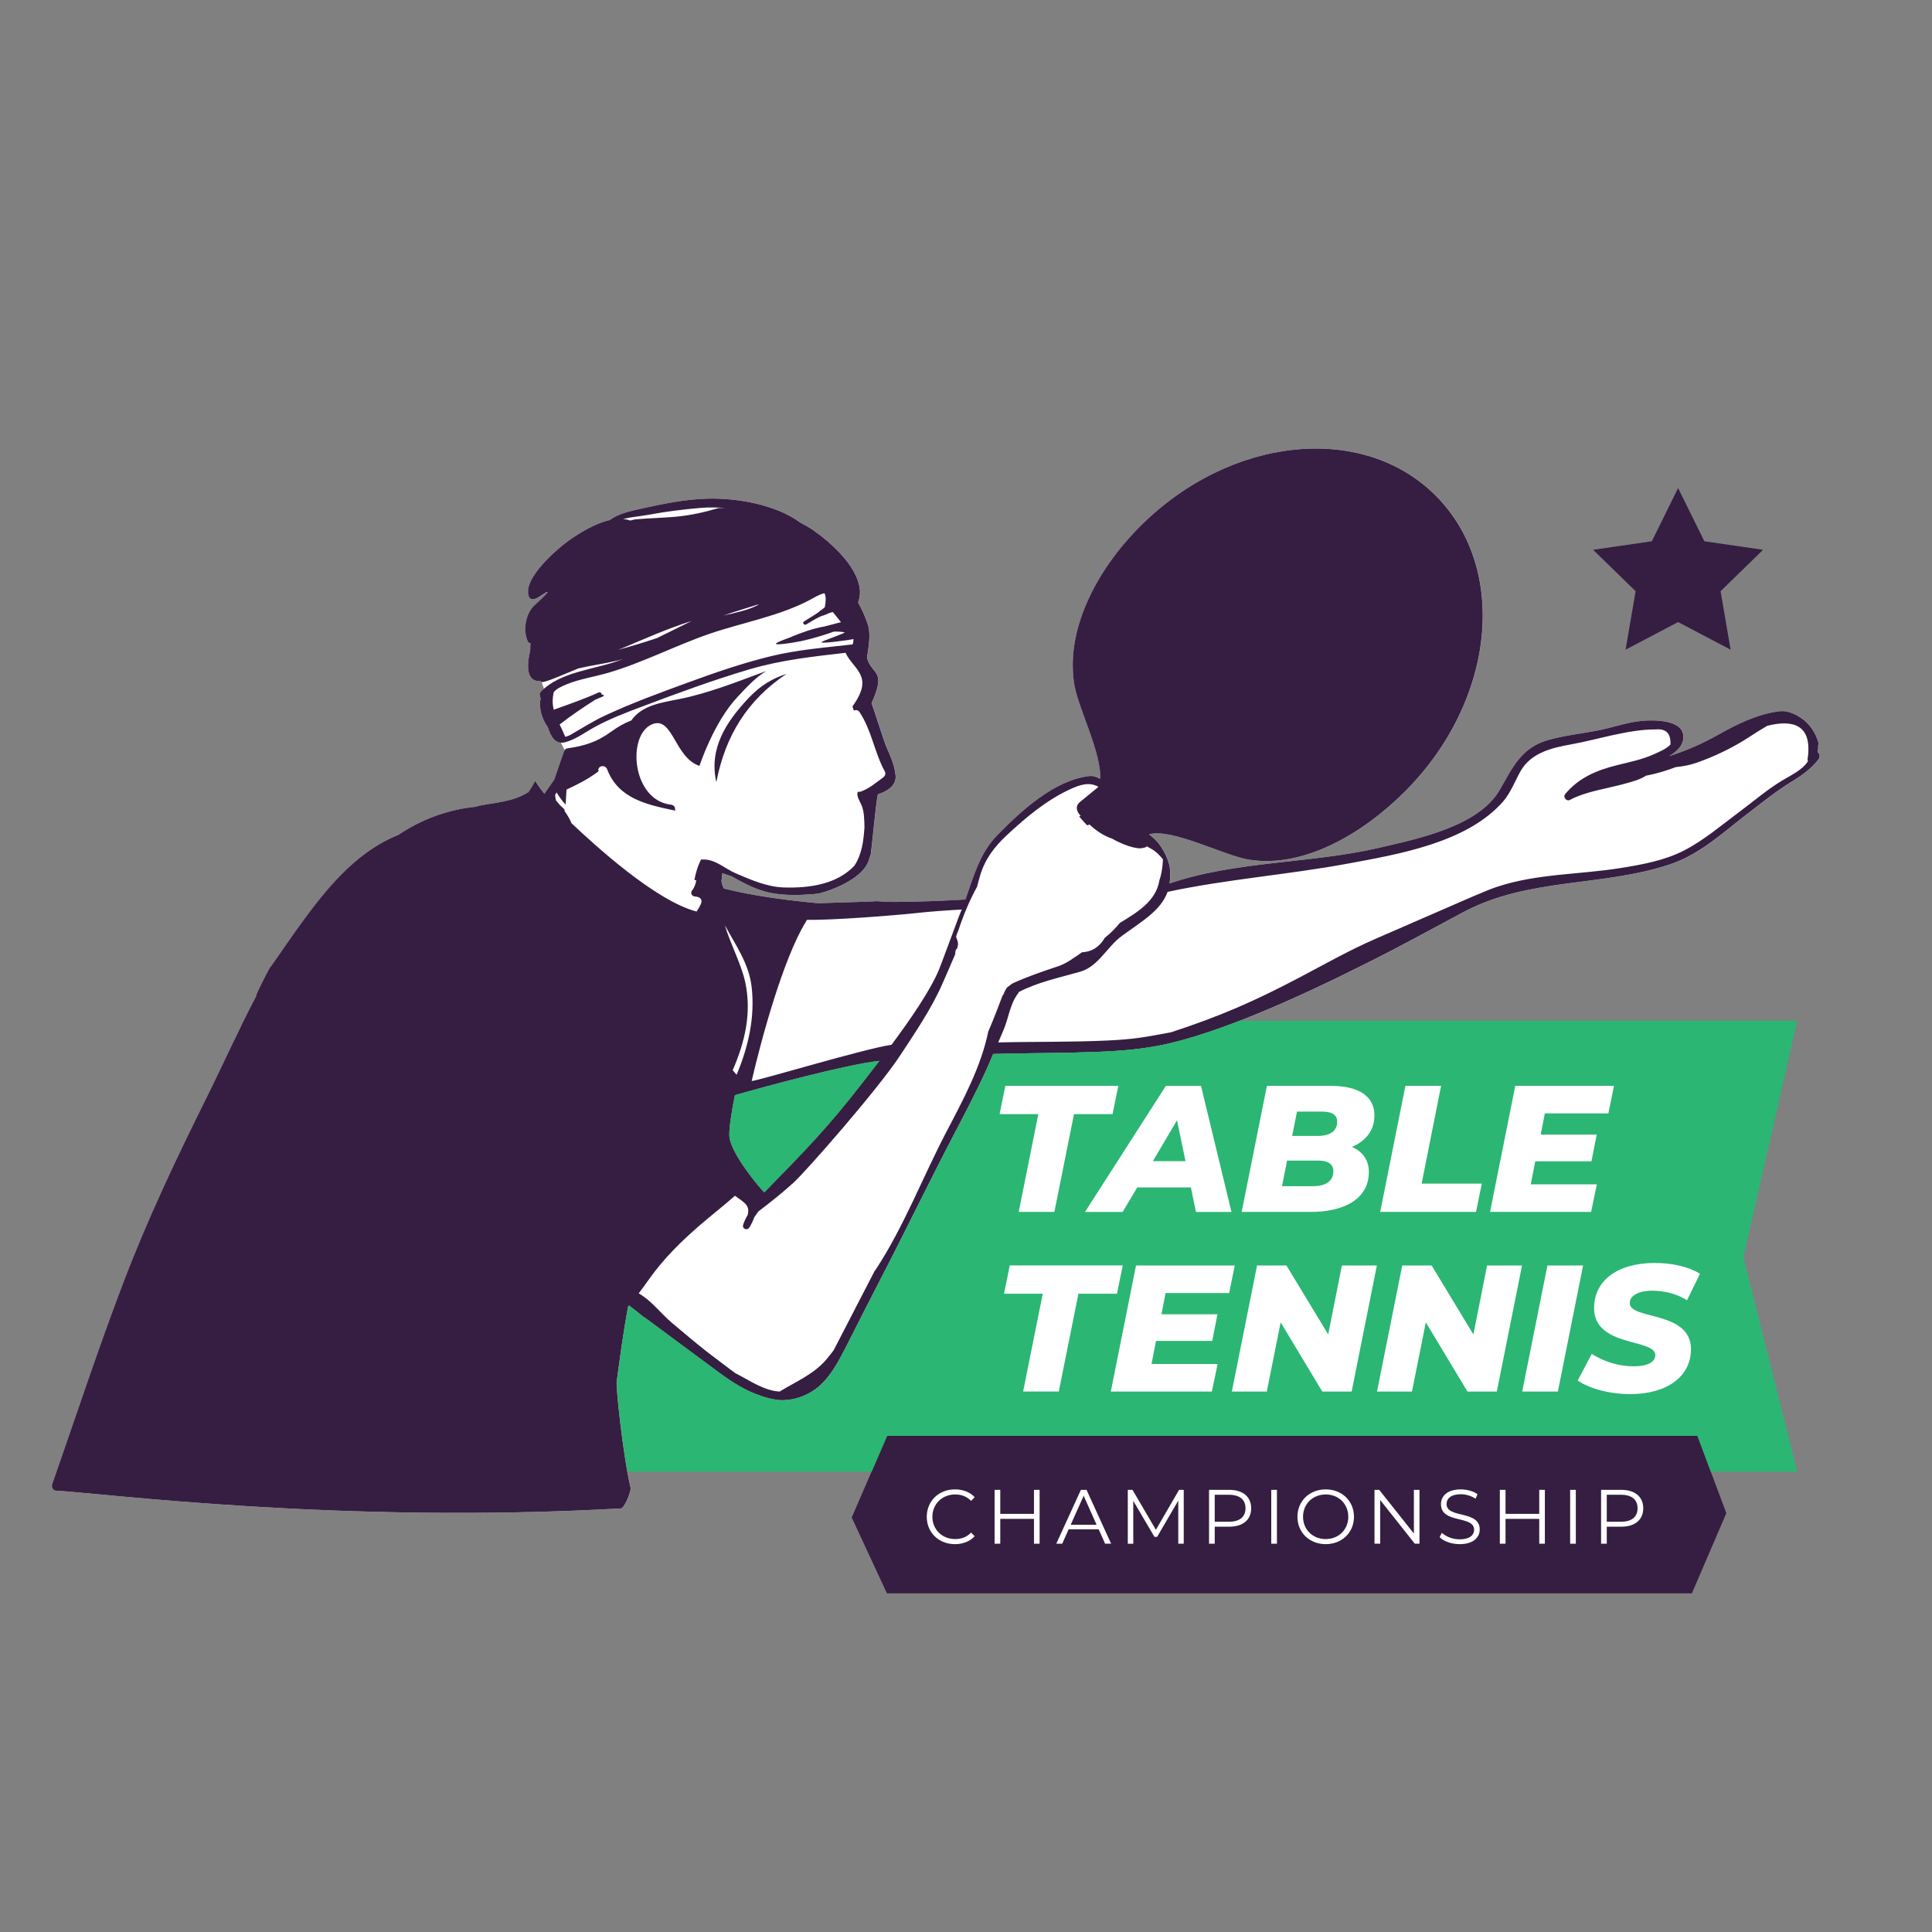 <?xml version="1.0" encoding="utf-8"?>
<!-- Generator: Adobe Illustrator 22.1.0, SVG Export Plug-In . SVG Version: 6.00 Build 0)  -->
<svg version="1.1" xmlns="http://www.w3.org/2000/svg" xmlns:xlink="http://www.w3.org/1999/xlink" x="0px" y="0px"
	 viewBox="22.366 337.079 100 100" enable-background="new 22.366 337.079 100 100" xml:space="preserve">
<rect x="22.366" y="337.079" width="100" height="100" fill="#808080" stroke="none"/>
<g id="background">
	<polygon fill="#351E42" points="68.283,411.394 110.22,411.394 111.721,415.4 109.937,419.55 68.273,419.55 66.451,415.624 	"/>
	<g>
		<g>
			<path fill="#FFFFFF" d="M116.548,376.127c-0.046-0.048-0.075-0.093-0.092-0.136c0.02-0.109,0.029-0.218,0.022-0.329
				c0.01-0.028,0.019-0.056,0.029-0.084c-0.034-0.149-0.086-0.293-0.15-0.431c-0.043-0.097-0.099-0.187-0.155-0.277
				c-0.05-0.078-0.104-0.157-0.165-0.229c-0.004-0.007-0.011-0.012-0.018-0.021c-0.3-0.347-0.708-0.6-1.157-0.712
				c-0.136-0.024-0.272-0.028-0.406-0.012c-1.114,0.141-2.16,0.656-3.128,1.201c-0.844,0.474-1.685,0.844-2.568,1.122
				c0.43-0.248,0.785-0.592,0.737-1.08c-0.077-0.822-1.575-0.8-2.109-0.752c-0.81,0.071-1.594,0.37-2.391,0.516
				c-0.828,0.152-1.661,0.249-2.472,0.474c-1.42,0.394-1.852,1.422-2.534,2.599c-1.102,1.897-4.301,2.531-6.248,2.986
				c-3.497,0.816-7.413,0.674-10.837,1.846c0.034-0.225,0.045-0.467,0.021-0.74c-0.064-0.658-0.563-1.338-0.693-1.454
				c-0.116-0.126-0.246-0.243-0.387-0.349c1.169-0.339,3.894,1.109,5.179,1.312c2.809,0.447,5.873-1.326,8.086-3.549
				c4.657-4.675,5.353-11.529,1.557-15.31c-3.796-3.78-10.648-3.054-15.3,1.62c-2.287,2.293-3.883,5.418-3.38,8.239
				c0.207,1.17,1.426,3.568,1.322,4.816c-0.181-0.104-0.374-0.169-0.574-0.144c-1.813,0.226-3.508,1.797-4.729,3.042
				c-0.937,0.954-1.241,2.159-1.666,3.347c-1.216,0.066-2.445,0.123-3.655,0.125c-0.321,0.002-0.642-0.017-0.965-0.04
				c-0.019,0.027-2.881,0.089-2.945,0.112c-1.515-0.138-3.389-0.372-4.942-0.768c-0.061-0.124-0.105-0.253-0.122-0.387
				c0.023-0.135,0.038-0.271,0.046-0.407c0.163,0.055,0.326,0.11,0.488,0.168c0.462,0.262,0.931,0.517,1.445,0.698
				c0.742,0.26,1.521,0.286,2.301,0.252c0.095-0.004,0.191-0.013,0.289-0.022c0.151-0.007,0.303-0.019,0.455-0.039
				c0.155-0.022,2.298-0.616,2.619-1.776c0.031-0.106,0.075-0.209,0.099-0.322c0.005-0.024,0.005-0.045,0.001-0.064
				c0.057-0.353,0.234-2.416,0.353-2.975c0.502-0.157,0.965-0.467,0.918-0.967c-0.049-0.536-0.28-1.04-0.493-1.527
				c-0.105-0.237-0.65-1.971-0.752-2.222c0.784-1.748,0.039-1.414-0.238-2.345c0.083-0.586,0.223-1.23,0.025-1.796
				c-0.115-0.338-0.287-0.716-0.482-1.069c0.074-0.204,0.105-0.413,0.094-0.622c0-0.006,0.002-0.011,0.002-0.018
				c0-0.005-0.007-0.009-0.007-0.014c-0.097-1.224-1.531-2.476-2.409-3.089c-0.212-0.147-0.435-0.273-0.664-0.388
				c-1.294-0.963-3.353-1.284-4.791-1.248c-1.181,0.03-2.365,0.276-3.513,0.534c-0.528,0.119-1.123,0.242-1.561,0.574
				c-0.719,0.16-1.451,0.605-1.955,0.942c-0.683,0.459-2.619,2.092-2.23,3.038c0.038,0.089,0.129,0.128,0.22,0.119
				c0.165-0.018,0.287-0.115,0.424-0.205c0.804-0.537-0.153,0.329-0.347,0.503c-0.479,0.431-0.616,1.301-0.369,1.87
				c0.029,0.066,0.087,0.106,0.151,0.117c-0.011,0.103-0.018,0.232-0.018,0.376c-0.143,0.581-0.245,1.463,0.349,1.569
				c0.071,0.012,0.138,0.008,0.204,0.004c-0.009,0.031,0.008,0.046,0.038,0.052c0.01,0.06,0.042,0.134,0.098,0.286
				c0.002,0.003,0.004,0.004,0.005,0.007c0.004,0.026,0.007,0.051,0.011,0.077c-0.059,0.053-0.125,0.097-0.18,0.156
				c-0.044,0.045-0.052,0.144-0.021,0.197c0.01,0.045,0.021,0.09,0.032,0.134c-0.105,0.468,0.064,1.061,0.371,1.474
				c0.13,0.421,0.329,0.773,0.671,0.805c0.071,0.138,0.142,0.271,0.212,0.398c-0.008,0.009-0.019,0.012-0.023,0.026
				c-0.183,0.487-0.341,0.983-0.512,1.475c-0.021,0.032-0.041,0.064-0.062,0.095c-0.154,0.218-0.301,0.439-0.454,0.654
				c-0.173-0.207-0.331-0.428-0.474-0.666c-0.11,0.202-0.225,0.395-0.351,0.579c-0.793,0.508-1.689,0.535-2.615,0.718
				c-0.026,0.005-0.045,0.018-0.056,0.036c-1.446,0.136-2.858,0.644-4.062,1.463c-2.323,0.927-3.919,3.019-5.337,4.999
				c-1.914,2.668-3.139,5.668-4.591,8.591c-1.571,3.16-3.062,6.3-4.32,9.604c-1.31,3.44-2.46,6.94-3.674,10.415
				c-0.051,0.145,0.039,0.327,0.206,0.336c2.368,0.12,14.725,1.736,29.243,0.915c0.168-0.009,0.532-0.883,0.488-1.076
				c-0.408-1.744-0.755-5.211-0.721-5.465c0.175-1.298,0.351-2.605,0.589-3.898c0.018-0.022,0.036-0.043,0.054-0.065
				c0.145,0.118,0.293,0.232,0.443,0.343c0.137,0.124,0.282,0.239,0.447,0.339c0.008,0.006,0.011,0.012,0.02,0.017
				c0-0.001,0-0.001,0.001-0.002c0.011,0.007,2.558,1.903,3.782,2.802c0.628,0.461,1.35,0.927,2.111,1.17
				c0.211,0.078,0.423,0.138,0.637,0.178c0.234,0.053,0.465,0.073,0.689,0.044c0.432-0.025,0.876-0.159,1.341-0.443
				c0.872-0.531,1.389-1.587,1.836-2.461c0.282-0.55,0.562-1.105,0.841-1.657c0.042-0.076,0.081-0.153,0.116-0.229
				c0.276-0.538,0.552-1.08,0.831-1.619c1.251-2.413,2.43-4.865,3.689-7.272c0.597-1.144,1.19-2.268,1.724-3.443
				c0.118-0.26,0.228-0.522,0.338-0.785c2.324-0.075,5.971-0.003,7.945-0.327c3.104-0.418,7.867-2.596,11.386-4.371
				c1.69-0.837,3.334-1.751,5.005-2.641c3.377-1.801,7.128-1.298,10.672-2.467c1.617-0.533,2.853-1.732,4.181-2.74
				c0.69-0.524,1.347-1.061,2.086-1.514c0.573-0.349,1.094-0.702,1.487-1.246c0.01-0.057,0.015-0.114,0.018-0.172
				C116.554,376.146,116.554,376.135,116.548,376.127z M67.882,391.988c-0.327,0.429-0.63,0.816-0.87,1.126
				c-1.906,2.455-3.019,3.553-5.084,5.678c-0.156-0.118-1.781-2.033-1.811-2.935c-0.016-0.428,0.14-1.362,0.287-2.091
				C61.91,393.333,66.127,392.188,67.882,391.988z"/>
		</g>
		<g>
			<path fill="#351E42" d="M59.443,377.564c0.465-2.411,1.617-4.261,3.638-5.609c-0.701,0.234-1.312,0.561-1.967,1.253
				C59.946,374.445,59.05,375.821,59.443,377.564z"/>
			<path fill="#351E42" d="M51.689,377.947c0.581-0.267,1.147-0.558,1.659-0.946c-0.091-0.269,0.336-0.382,0.44-0.112
				c0.582,1.543,2.09,1.845,3.531,2.149c-0.007-0.044-0.017-0.085-0.018-0.131c-0.007-0.093-0.101-0.165-0.186-0.175
				c-2.064-0.218-2.315-3.651-0.977-4.172c1.057-0.412,1.147,1.739,2.433,2.161c0-0.003,0.736-2.265,1.974-3.574
				c0.438-0.466,0.914-0.997,1.482-1.336c-1.486,0.547-2.983,1.151-4.509,1.453c-0.905,0.18-1.93,0.317-2.476,1.106
				c-0.384,0.147-0.703,0.335-1.048,0.585c-0.754,0.546-1.383,0.73-2.275,0.862c-0.06,0.009-0.098,0.047-0.121,0.096
				c-0.008,0.009-0.019,0.012-0.023,0.026c-0.183,0.487-0.341,0.983-0.512,1.475c-0.021,0.032-0.041,0.064-0.062,0.095
				c-0.154,0.218-0.301,0.439-0.454,0.654c-0.173-0.207-0.331-0.428-0.474-0.666c-0.11,0.202-0.225,0.395-0.351,0.579
				c-0.793,0.508-1.689,0.535-2.615,0.718c-0.026,0.005-0.045,0.018-0.056,0.036c-1.446,0.136-2.858,0.644-4.062,1.463
				c-2.323,0.927-3.919,3.019-5.337,4.999c-0.458,0.639-1.296,1.902-1.309,1.868c-0.243,0.437-0.731,1.408-0.712,1.466
				c-0.906,1.722-1.699,3.503-2.57,5.258c-1.571,3.16-3.062,6.3-4.32,9.604c-1.31,3.44-2.46,6.94-3.674,10.415
				c-0.051,0.145,0.039,0.327,0.206,0.336c2.368,0.12,14.725,1.736,29.243,0.915c0.168-0.009,0.532-0.883,0.488-1.076
				c-0.408-1.744-0.755-5.211-0.721-5.465c0.175-1.298,0.351-2.605,0.589-3.898c0.018-0.022,0.036-0.043,0.054-0.065
				c0.145,0.118,0.293,0.232,0.443,0.343c0.137,0.124,0.282,0.239,0.447,0.339c0.008,0.006,0.011,0.012,0.02,0.017
				c0-0.001,0-0.001,0.001-0.002c0.011,0.007,2.558,1.903,3.782,2.802c0.628,0.461,1.35,0.927,2.111,1.17
				c0.211,0.078,0.423,0.138,0.637,0.178c0.234,0.053,0.465,0.073,0.689,0.044c0.432-0.025,0.876-0.159,1.341-0.443
				c0.872-0.531,1.389-1.587,1.836-2.461c0.282-0.55,0.562-1.105,0.841-1.657c0.042-0.076,0.081-0.153,0.116-0.229
				c0.276-0.538,0.552-1.08,0.831-1.619c1.251-2.413,2.43-4.865,3.689-7.272c0.597-1.144,1.19-2.268,1.724-3.443
				c0.118-0.26,0.228-0.522,0.338-0.785c2.324-0.075,5.971-0.003,7.945-0.327c3.104-0.418,7.867-2.596,11.386-4.371
				c1.69-0.837,3.334-1.751,5.005-2.641c3.377-1.801,7.128-1.298,10.672-2.467c1.617-0.533,2.853-1.732,4.181-2.74
				c0.69-0.524,1.347-1.061,2.086-1.514c0.573-0.349,1.094-0.702,1.487-1.246c0.01-0.057,0.015-0.114,0.018-0.172
				c-0.003-0.008-0.003-0.019-0.008-0.027c-0.046-0.048-0.075-0.093-0.092-0.136c0.02-0.109,0.029-0.218,0.022-0.329
				c0.01-0.028,0.019-0.056,0.029-0.084c-0.034-0.149-0.086-0.293-0.15-0.431c-0.043-0.097-0.099-0.187-0.155-0.277
				c-0.05-0.078-0.104-0.157-0.165-0.229c-0.004-0.007-0.011-0.012-0.018-0.021c-0.3-0.347-0.708-0.6-1.157-0.712
				c-0.136-0.024-0.272-0.028-0.406-0.012c-1.114,0.141-2.16,0.656-3.128,1.201c-0.844,0.474-1.685,0.844-2.568,1.122
				c0.43-0.248,0.785-0.592,0.737-1.08c-0.077-0.822-1.575-0.8-2.109-0.752c-0.81,0.071-1.594,0.37-2.391,0.516
				c-0.828,0.152-1.661,0.249-2.472,0.474c-1.42,0.394-1.852,1.422-2.534,2.599c-1.102,1.897-4.301,2.531-6.248,2.986
				c-3.497,0.816-7.413,0.674-10.837,1.846c0.034-0.225,0.045-0.467,0.021-0.74c-0.064-0.658-0.563-1.338-0.693-1.454
				c-0.116-0.126-0.246-0.243-0.387-0.349c1.169-0.339,3.894,1.109,5.179,1.312c2.809,0.447,5.873-1.326,8.086-3.549
				c4.657-4.675,5.353-11.529,1.557-15.31c-3.796-3.78-10.648-3.054-15.3,1.62c-2.287,2.293-3.883,5.418-3.38,8.239
				c0.207,1.17,1.426,3.568,1.322,4.816c-0.181-0.104-0.374-0.169-0.574-0.144c-1.813,0.226-3.508,1.797-4.729,3.042
				c-0.937,0.954-1.241,2.159-1.666,3.347c-1.216,0.066-2.445,0.123-3.655,0.125c-0.321,0.002-0.642-0.017-0.965-0.04
				c-0.019,0.027-2.881,0.089-2.945,0.112c-1.515-0.138-3.389-0.372-4.942-0.768c-0.061-0.124-0.105-0.253-0.122-0.387
				c0.023-0.135,0.038-0.271,0.046-0.407c0.163,0.055,0.326,0.11,0.488,0.168c0.462,0.262,0.931,0.517,1.445,0.698
				c0.742,0.26,1.521,0.286,2.301,0.252c0.095-0.004,0.191-0.013,0.289-0.022c0.151-0.007,0.303-0.019,0.455-0.039
				c0.155-0.022,2.298-0.616,2.619-1.776c0.031-0.106,0.075-0.209,0.099-0.322c0.005-0.024,0.005-0.045,0.001-0.064
				c0.057-0.353,0.234-2.416,0.353-2.975c0.502-0.157,0.965-0.467,0.918-0.967c-0.049-0.536-0.28-1.04-0.493-1.527
				c-0.105-0.237-0.65-1.971-0.752-2.222c0.784-1.748,0.039-1.414-0.238-2.345c0.083-0.586,0.223-1.23,0.025-1.796
				c-0.115-0.338-0.287-0.716-0.482-1.069c0.074-0.204,0.105-0.413,0.094-0.622c0-0.006,0.002-0.011,0.002-0.018
				c0-0.005-0.007-0.009-0.007-0.014c-0.097-1.224-1.531-2.476-2.409-3.089c-0.212-0.147-0.435-0.273-0.664-0.388
				c-1.294-0.963-3.353-1.284-4.791-1.248c-1.181,0.03-2.365,0.276-3.513,0.534c-0.528,0.119-1.123,0.242-1.561,0.574
				c-0.719,0.16-1.451,0.605-1.955,0.942c-0.683,0.459-2.619,2.092-2.23,3.038c0.038,0.089,0.129,0.128,0.22,0.119
				c0.165-0.018,0.287-0.115,0.424-0.205c0.804-0.537-0.153,0.329-0.347,0.503c-0.479,0.431-0.616,1.301-0.369,1.87
				c0.029,0.066,0.087,0.106,0.151,0.117c-0.011,0.103-0.018,0.232-0.018,0.376c-0.143,0.581-0.245,1.463,0.349,1.569
				c0.071,0.012,0.138,0.008,0.204,0.004c-0.064,0.227,1.021-0.284,1.946-0.655c0.663-0.154,1.351-0.244,1.989-0.397
				c0.107-0.025,0.211-0.058,0.317-0.089l-0.078,0.031c-1.335,0.527-3.168,0.592-4.199,1.688c-0.044,0.045-0.052,0.144-0.021,0.197
				c0.01,0.045,0.021,0.09,0.032,0.134c-0.105,0.468,0.064,1.061,0.371,1.474c0.154,0.5,0.403,0.909,0.879,0.79
				c0.559-0.141,1.041-0.513,1.54-0.787c0.786-0.431,1.635-0.752,2.471-1.068c1.825-0.688,3.662-1.364,5.529-1.918
				c1.675-0.494,3.308-0.666,5.002-0.862c0,0.008-0.003,0.014,0,0.021c0.426,0.88,1.49,1.173,0.348,2.756
				c0.024,0.071,0.047,0.145,0.073,0.215c0.095-0.045,0.216-0.037,0.29,0.075c0.631,0.939,0.772,2.088,1.31,3.072
				c0.064,0.119,0.019,0.237-0.082,0.312c-0.374,0.277-0.759,0.608-1.206,0.75c-0.049-0.029-0.119-0.007-0.13,0.063
				c-0.025,0.19,0.123,0.425,0.2,0.589c0.159,0.351,0.156,0.774,0.167,1.185c-0.05,0.697-0.127,1.368-0.515,1.977
				c-0.901,0.959-2.306,1.176-3.66,1.132c-0.873-0.029-1.69-0.391-2.483-0.729c-0.585-0.249-1.061-0.743-1.714-0.718
				c-0.009,0-0.016,0.005-0.024,0.011c-0.015-0.012-0.032-0.021-0.048-0.032c-0.182,0.341-0.291,0.708-0.361,1.092
				c0.034,0,0.069-0.005,0.102-0.006c-0.035,0.195-0.09,0.377-0.228,0.549c-0.088,0.112-0.004,0.281,0.13,0.294
				c0.587,0.057,0.344,0.426,0.111,0.786c-2.152-0.57-5.27-3.439-6.474-4.571c-0.089-0.216-0.212-0.426-0.355-0.626
				c0.003-0.042-0.008-0.083-0.039-0.119c-0.058-0.06-0.117-0.115-0.18-0.167c-0.075-0.091-0.152-0.179-0.225-0.263
				c-0.026-0.09-0.043-0.188-0.05-0.29c0.018-0.03,0.036-0.061,0.053-0.09c0.009-0.012,0.019-0.023,0.029-0.035
				c0.135,0.226,0.283,0.443,0.463,0.624 M61.642,368.374c-0.556,0.292-1.213,0.423-1.829,0.565
				c0.581-0.205,1.179-0.377,1.767-0.565C61.602,368.374,61.621,368.372,61.642,368.374z M55.936,363.724
				c0.886-0.165,1.786-0.28,2.682-0.355c0.392-0.032,0.828-0.032,1.282,0.001c-0.112,0.001-0.225,0-0.336,0.004
				c-0.732,0.219-1.48,0.385-2.245,0.453c-0.678,0.06-1.392,0.071-2.091,0.137c-0.082,0.018-0.162,0.039-0.241,0.058
				c-0.123-0.044-0.247-0.07-0.377-0.081C55.059,363.835,55.548,363.796,55.936,363.724z M54.359,370.714
				c0.081-0.034,0.166-0.062,0.247-0.097c1.186-0.499,2.34-1.014,3.557-1.396c-0.58,0.281-1.155,0.579-1.74,0.859
				c-0.025,0.012-0.049,0.021-0.073,0.033C55.69,370.333,55.029,370.534,54.359,370.714z M66.496,370.434
				c-1.432,0.165-2.827,0.268-4.246,0.614c-1.444,0.352-2.858,0.84-4.252,1.35c-1.447,0.529-2.902,1.06-4.298,1.709
				c-0.623,0.289-1.195,0.654-1.789,0.997c-0.113,0.065-0.212,0.098-0.303,0.108c0-0.012,0.004-0.022,0-0.034
				c-0.085-0.203-0.18-0.401-0.276-0.599c0.598-0.466,1.21-0.879,1.845-1.284c0.139-0.059,0.275-0.115,0.411-0.173
				c0.047-0.021,0.025-0.099-0.029-0.089c-0.014,0.004-0.032,0.009-0.048,0.013c0.014-0.076-0.074-0.166-0.158-0.126
				c-0.758,0.342-1.545,0.615-2.325,0.893c-0.075-0.299-0.071-0.586,0-0.905c0.106-0.14,0.298-0.259,0.662-0.408
				c0.683-0.278,1.431-0.387,2.138-0.592c1.792-0.52,3.498-1.417,5.265-2.024c1.702-0.583,3.604-0.91,5.203-1.759
				c0.186-0.099,0.472-0.284,0.743-0.34c0.078,0.122,0.085,0.362,0.019,0.725c-0.062,0.056-0.13,0.103-0.196,0.154
				c-0.009,0.004-0.019,0.009-0.03,0.014c-0.032,0.016-0.054,0.04-0.066,0.064c-0.004,0.002-0.006,0.004-0.008,0.006
				c-0.247,0.182-0.523,0.329-0.78,0.501c-0.102,0.071,0.018,0.214,0.12,0.15c0.266-0.164,0.531-0.321,0.809-0.447
				c0.014,0,0.029,0,0.046-0.005c0.111-0.036,0.212-0.079,0.31-0.128c0.069-0.022,0.139-0.046,0.211-0.061
				c0.14,0.176,0.283,0.35,0.422,0.525c-0.289,0.074-0.578,0.148-0.868,0.225c-0.572,0.097-1.137,0.303-1.671,0.52
				c-0.005,0.002-0.009,0.003-0.015,0.005c-0.002,0.002-0.004,0.003-0.005,0.006c-0.154,0.079-1.801,0.594,0.101,0.297
				c0.551-0.086,1.086-0.238,1.615-0.405c0.136-0.043,0.3-0.094,0.464-0.158c0.193-0.009,0.388,0.001,0.58,0.036
				c-0.089,0.084-1.108,0.423-1.204,0.501c-0.141,0.115,1.461-0.106,1.651-0.151C66.541,370.26,66.529,370.357,66.496,370.434z
				 M64.142,384.689c1.313,0.028,4.618-0.237,5.608-0.345c0.798-0.089,1.595-0.142,2.397-0.189c-0.047,0.114-0.092,0.23-0.143,0.343
				c0,0-0.902,2.441-1.035,2.765c-0.445,1.079-1.485,2.584-2.456,3.892c-1.48,0.223-6.995,1.895-7.24,1.875
				c0.499-2.169,1.635-6.335,2.793-8.222C64.058,384.808,64.088,384.76,64.142,384.689z M67.882,391.988
				c-0.327,0.429-0.63,0.816-0.87,1.126c-1.906,2.455-3.019,3.553-5.084,5.678c-0.156-0.118-1.781-2.033-1.811-2.935
				c-0.016-0.428,0.14-1.362,0.287-2.091C61.91,393.333,66.127,392.188,67.882,391.988z M61.269,388.148
				c0.185,1.586-0.17,3.115-0.776,4.561c-0.07-0.081-0.136-0.159-0.203-0.237c0.624-1.433,0.99-2.943,0.653-4.536
				c-0.207-0.975-0.787-2.021-1.058-2.971C60.428,385.982,61.127,386.937,61.269,388.148z M73.52,390.466
				c-0.377,1.828-1.295,3.53-2.156,5.173c-1.25,2.383-2.199,4.912-3.681,7.17c-0.012,0.017-0.028,0.027-0.039,0.04
				c-0.673,1.297-1.345,2.595-2.013,3.896c-0.037,0.075-0.076,0.149-0.118,0.224c-0.117,0.157-0.238,0.316-0.369,0.467
				c-0.664,0.782-1.574,1.149-2.426,1.669c-0.778-0.033-1.567-0.579-2.228-0.919c-0.01-0.005-0.016-0.004-0.028-0.008
				c-0.41-0.293-0.775-0.583-1.032-0.774c-0.788-0.579-1.522-1.217-2.272-1.843c-0.599-0.502-1.057-1.152-1.732-1.538
				c0.186-0.248,0.369-0.498,0.549-0.753c0.757-1.063,1.661-1.951,2.645-2.799c0.593-0.511,1.205-0.986,1.787-1.499
				c0.17,0.119,0.338,0.235,0.492,0.369c0.21,0.184,0.227,0.403,0.167,0.624c-0.092,0.153-0.171,0.316-0.233,0.5
				c-0.071,0.217,0.21,0.333,0.324,0.14c0.093-0.155,0.186-0.331,0.244-0.512c0.07-0.106,0.14-0.207,0.214-0.306
				c0.621-0.474,1.254-0.974,1.823-1.493c0.655-0.596,4.348-4.809,5.501-6.557c0.763-1.159,1.645-2.458,2.198-3.724
				c0.125-0.288,0.435-0.983,0.673-1.55c-0.001-0.008-0.004-0.015-0.003-0.024l0.006-0.076c0.007-0.078,0.043-0.162,0.106-0.213
				l0.035-0.196c-0.004-0.099-0.026-0.184-0.046-0.241c-0.019-0.028-0.033-0.06-0.037-0.097c-0.006-0.017-0.011-0.035-0.022-0.049
				c0.021-0.091,0.064-0.195,0.111-0.296c0.262-0.801,0.58-1.57,0.977-2.291c0.052-0.196,0.102-0.393,0.158-0.58
				c0.253-0.849,0.735-1.487,1.375-2.084c1-0.933,2.077-1.836,3.327-2.406c0.427-0.193,0.941-0.38,1.41-0.112
				c-0.005,0.009-0.007,0.022-0.011,0.03c0,0-0.871,0.716-0.908,0.743c-0.284,0.225-0.217,0.485,0.015,0.745
				c-0.028,0.002-0.056,0.009-0.084,0.015c0.136,0.16,0.269,0.322,0.421,0.467c0.04-0.002,0.081-0.019,0.113-0.049
				c0.334,0.319,0.731,0.588,1.165,0.733c0.357,0.202,0.728,0.367,1.13,0.462c0.255,0.06,0.421,0.055,0.528,0.008
				c0.06,0.003,0.114-0.022,0.148-0.066c0.142,0.077,0.285,0.152,0.411,0.245c0.164,0.127,0.302,0.273,0.425,0.429
				c-0.021,0.481-0.09,0.811-0.184,1.086c-0.17,1.059-1.105,1.631-2.053,2.208c-0.231,0.283-0.487,0.545-0.774,0.766
				c-0.27,0.478-0.688,0.731-1.185,0.75c-0.126,0.1-0.258,0.188-0.392,0.27c-0.261,0.188-0.534,0.351-0.833,0.451
				c-0.827,0.277-1.624,0.546-2.379,0.896c-0.095,0.07-0.19,0.139-0.28,0.217c-0.065,0.099-0.122,0.2-0.156,0.301
				c-0.015,0.045-0.039,0.079-0.067,0.107C74.012,389.256,73.811,389.8,73.52,390.466z M115.947,376.475
				c-0.28,0.455-0.871,0.722-1.338,1.005c-0.779,0.469-1.475,1.074-2.205,1.615c-0.938,0.696-1.814,1.456-2.856,1.997
				c-1.019,0.528-2.175,0.736-3.298,0.916c-2.138,0.345-4.326,0.283-6.403,0.975c-0.332,0.111-0.654,0.244-0.974,0.386
				c0-0.001,0.008-0.007,0.008-0.008c0.002-0.009-4.15,1.807-5.301,2.304c-1.374,0.594-2.68,1.34-4.005,2.036
				c-2.331,1.226-4.065,1.978-6.588,2.807c-1.332,0.25-1.899,0.362-3.266,0.426c-1.915,0.091-3.765,0.054-5.687,0.101
				c0.087-0.208,0.174-0.414,0.265-0.621c0.288-0.66,0.32-1.339,0.779-1.939c0.011-0.015,0.012-0.031,0.019-0.048
				c0.997-0.519,2.101-0.742,3.173-1.051c0.964-0.276,1.379-1.287,2.187-1.872c1.033-0.751,1.991-1.295,2.343-2.262
				c3.088-0.66,6.201-0.885,9.311-1.459c2.643-0.488,6.182-1.083,8.054-3.216c0.383-0.436,0.622-1.072,0.902-1.568
				c0.543-0.963,1.627-1.212,2.622-1.392c1.416-0.254,2.952-0.781,4.39-0.773c0.526-0.047,0.778,0.215,0.748,0.787
				c-0.234,0.232-0.56,0.364-0.856,0.498c-0.602,0.274-1.27,0.406-1.911,0.566c-1.053,0.264-1.976,0.645-2.681,1.497
				c-0.126,0.152,0.067,0.395,0.244,0.301c0.868-0.461,1.96-0.584,2.901-0.856c0.296-0.087,0.727-0.187,1.03-0.396
				c0.527-0.1,1.041-0.254,1.546-0.445c0.353-0.04,0.702-0.096,1.048-0.216c0.919-0.315,1.901-0.786,2.713-1.315
				c0.323-0.212,0.645-0.417,0.976-0.608c1.261-0.317,2.363-0.128,2.09,1.724C115.918,376.413,115.93,376.447,115.947,376.475z"/>
		</g>
	</g>
	<polygon fill="#351E42" points="109.224,362.341 110.583,365.095 113.622,365.536 111.423,367.68 111.942,370.706 109.224,369.277 
		106.506,370.706 107.025,367.68 104.826,365.536 107.865,365.095 	"/>
</g>
<g id="pattern-1">
	<g>
		<path fill="#2BB673" d="M61.929,398.792c2.065-2.124,3.178-3.223,5.083-5.678c0.24-0.31,0.543-0.697,0.87-1.126
			c-1.755,0.199-5.972,1.345-7.477,1.778c-0.147,0.729-0.302,1.663-0.287,2.091C60.148,396.76,61.773,398.674,61.929,398.792z"/>
		<path fill="#2BB673" d="M115.387,389.914H86.522c-1.754,0.678-3.438,1.209-4.799,1.392c-1.974,0.323-5.621,0.252-7.945,0.327
			c-0.11,0.263-0.22,0.525-0.338,0.785c-0.534,1.175-1.128,2.299-1.724,3.443c-1.258,2.407-2.438,4.859-3.688,7.272
			c-0.279,0.539-0.555,1.081-0.831,1.619c-0.035,0.076-0.075,0.153-0.116,0.229c-0.279,0.552-0.559,1.107-0.841,1.657
			c-0.447,0.874-0.964,1.93-1.836,2.461c-0.465,0.284-0.909,0.418-1.341,0.443c-0.224,0.029-0.455,0.009-0.689-0.044
			c-0.215-0.04-0.426-0.101-0.637-0.178c-0.761-0.243-1.483-0.709-2.111-1.17c-1.224-0.898-3.771-2.795-3.782-2.802
			c-0.001,0.001-0.001,0.001-0.001,0.002c-0.009-0.005-0.012-0.011-0.02-0.017c-0.165-0.1-0.311-0.215-0.447-0.339
			c-0.15-0.111-0.298-0.225-0.443-0.343c-0.018,0.022-0.036,0.043-0.054,0.065c-0.239,1.293-0.415,2.599-0.589,3.898
			c-0.029,0.218,0.224,2.812,0.555,4.644h12.636l0.806-1.862h41.938l0.698,1.862h4.469l-2.785-11.105L115.387,389.914z"/>
	</g>
</g>
<g id="pattern-2_1_">
	<g>
		<g>
			<path fill="#FFFFFF" d="M76.11,394.746h-2.005l0.298-1.464h5.846l-0.298,1.464h-1.995l-1.016,5.062h-1.846L76.11,394.746z"/>
			<path fill="#FFFFFF" d="M84.007,398.541h-2.778l-0.755,1.268h-1.948l4.186-6.526h1.818l1.576,6.526h-1.837L84.007,398.541z
				 M83.727,397.179l-0.438-2.116l-1.25,2.116H83.727z"/>
			<path fill="#FFFFFF" d="M93.218,397.739c0,1.417-1.315,2.069-2.993,2.069h-3.59l1.306-6.526h3.3c1.473,0,2.266,0.55,2.266,1.529
				c0,0.783-0.457,1.333-1.166,1.632C92.901,396.685,93.218,397.132,93.218,397.739z M91.381,397.701c0-0.392-0.317-0.55-0.764-0.55
				h-1.632l-0.261,1.324h1.604C90.971,398.475,91.381,398.223,91.381,397.701z M89.498,394.615l-0.251,1.259h1.324
				c0.653,0,1.007-0.261,1.007-0.746c0-0.354-0.289-0.513-0.774-0.513H89.498z"/>
			<path fill="#FFFFFF" d="M95.11,393.282h1.846l-1.007,5.062h3.114l-0.298,1.464h-4.96L95.11,393.282z"/>
			<path fill="#FFFFFF" d="M102.326,394.708l-0.214,1.1h2.899l-0.271,1.38h-2.909l-0.233,1.193h3.421l-0.298,1.427h-5.23
				l1.305-6.526h5.109l-0.289,1.427H102.326z"/>
		</g>
		<g>
			<path fill="#FFFFFF" d="M76.339,404.042h-2.005l0.298-1.464h5.846l-0.298,1.464h-1.995l-1.016,5.062h-1.846L76.339,404.042z"/>
			<path fill="#FFFFFF" d="M82.697,404.005l-0.214,1.1h2.899l-0.271,1.38h-2.909l-0.233,1.193h3.421l-0.298,1.427h-5.23l1.305-6.526
				h5.109l-0.289,1.427H82.697z"/>
			<path fill="#FFFFFF" d="M93.632,402.579l-1.305,6.526h-1.52l-2.154-3.58l-0.718,3.58h-1.809l1.305-6.526h1.52l2.163,3.571
				l0.708-3.571H93.632z"/>
			<path fill="#FFFFFF" d="M101.146,402.579l-1.305,6.526h-1.52l-2.154-3.58l-0.718,3.58h-1.809l1.306-6.526h1.52l2.163,3.571
				l0.708-3.571H101.146z"/>
			<path fill="#FFFFFF" d="M102.461,402.579h1.846l-1.305,6.526h-1.846L102.461,402.579z"/>
			<path fill="#FFFFFF" d="M104.027,408.537l0.727-1.38c0.662,0.419,1.426,0.643,2.172,0.643c0.708,0,1.119-0.224,1.119-0.577
				c0-0.877-3.17-0.392-3.17-2.443c0-1.407,1.203-2.33,3.133-2.33c0.923,0,1.762,0.195,2.349,0.559l-0.671,1.371
				c-0.513-0.326-1.147-0.494-1.79-0.494c-0.765,0-1.175,0.279-1.175,0.634c-0.009,0.895,3.17,0.382,3.17,2.396
				c0,1.399-1.231,2.322-3.142,2.322C105.63,409.236,104.614,408.937,104.027,408.537z"/>
		</g>
		<g>
			<path fill="#FFFFFF" d="M70.335,415.587c0-0.816,0.622-1.418,1.461-1.418c0.406,0,0.773,0.135,1.02,0.406l-0.187,0.187
				c-0.227-0.23-0.506-0.33-0.824-0.33c-0.673,0-1.179,0.494-1.179,1.155s0.505,1.154,1.179,1.154c0.318,0,0.597-0.1,0.824-0.334
				l0.187,0.187c-0.247,0.271-0.613,0.41-1.023,0.41C70.957,417.004,70.335,416.404,70.335,415.587z"/>
			<path fill="#FFFFFF" d="M76.176,414.193v2.788h-0.291v-1.286h-1.745v1.286h-0.294v-2.788h0.294v1.243h1.745v-1.243H76.176z"/>
			<path fill="#FFFFFF" d="M79.233,416.236H77.68l-0.334,0.745h-0.307l1.274-2.788h0.291l1.274,2.788h-0.311L79.233,416.236z
				 M79.125,415.998l-0.669-1.498l-0.669,1.498H79.125z"/>
			<path fill="#FFFFFF" d="M83.636,414.193v2.788h-0.283v-2.23l-1.095,1.876h-0.139l-1.095-1.864v2.219h-0.283v-2.788h0.243
				l1.211,2.067l1.199-2.067H83.636z"/>
			<path fill="#FFFFFF" d="M87.127,415.149c0,0.594-0.43,0.952-1.139,0.952H85.24v0.88h-0.294v-2.788h1.043
				C86.698,414.193,87.127,414.551,87.127,415.149z M86.833,415.149c0-0.446-0.295-0.701-0.853-0.701H85.24v1.395h0.741
				C86.538,415.842,86.833,415.587,86.833,415.149z"/>
			<path fill="#FFFFFF" d="M88.166,414.193h0.294v2.788h-0.294V414.193z"/>
			<path fill="#FFFFFF" d="M89.521,415.587c0-0.812,0.621-1.418,1.466-1.418c0.836,0,1.461,0.602,1.461,1.418
				s-0.625,1.417-1.461,1.417C90.142,417.004,89.521,416.4,89.521,415.587z M92.153,415.587c0-0.665-0.498-1.155-1.167-1.155
				c-0.673,0-1.175,0.49-1.175,1.155s0.501,1.154,1.175,1.154C91.655,416.742,92.153,416.252,92.153,415.587z"/>
			<path fill="#FFFFFF" d="M95.839,414.193v2.788h-0.243l-1.792-2.262v2.262H93.51v-2.788h0.243l1.796,2.263v-2.263H95.839z"/>
			<path fill="#FFFFFF" d="M96.881,416.642l0.116-0.227c0.199,0.195,0.554,0.339,0.92,0.339c0.521,0,0.749-0.22,0.749-0.494
				c0-0.765-1.716-0.295-1.716-1.326c0-0.41,0.318-0.765,1.027-0.765c0.315,0,0.641,0.092,0.864,0.247l-0.1,0.234
				c-0.239-0.155-0.518-0.23-0.765-0.23c-0.51,0-0.737,0.227-0.737,0.506c0,0.765,1.717,0.303,1.717,1.318
				c0,0.41-0.327,0.76-1.04,0.76C97.499,417.004,97.088,416.858,96.881,416.642z"/>
			<path fill="#FFFFFF" d="M102.328,414.193v2.788h-0.291v-1.286h-1.745v1.286h-0.294v-2.788h0.294v1.243h1.745v-1.243H102.328z"/>
			<path fill="#FFFFFF" d="M103.636,414.193h0.294v2.788h-0.294V414.193z"/>
			<path fill="#FFFFFF" d="M107.42,415.149c0,0.594-0.43,0.952-1.139,0.952h-0.749v0.88h-0.294v-2.788h1.043
				C106.991,414.193,107.42,414.551,107.42,415.149z M107.126,415.149c0-0.446-0.295-0.701-0.853-0.701h-0.741v1.395h0.741
				C106.831,415.842,107.126,415.587,107.126,415.149z"/>
		</g>
	</g>
</g>
</svg>
